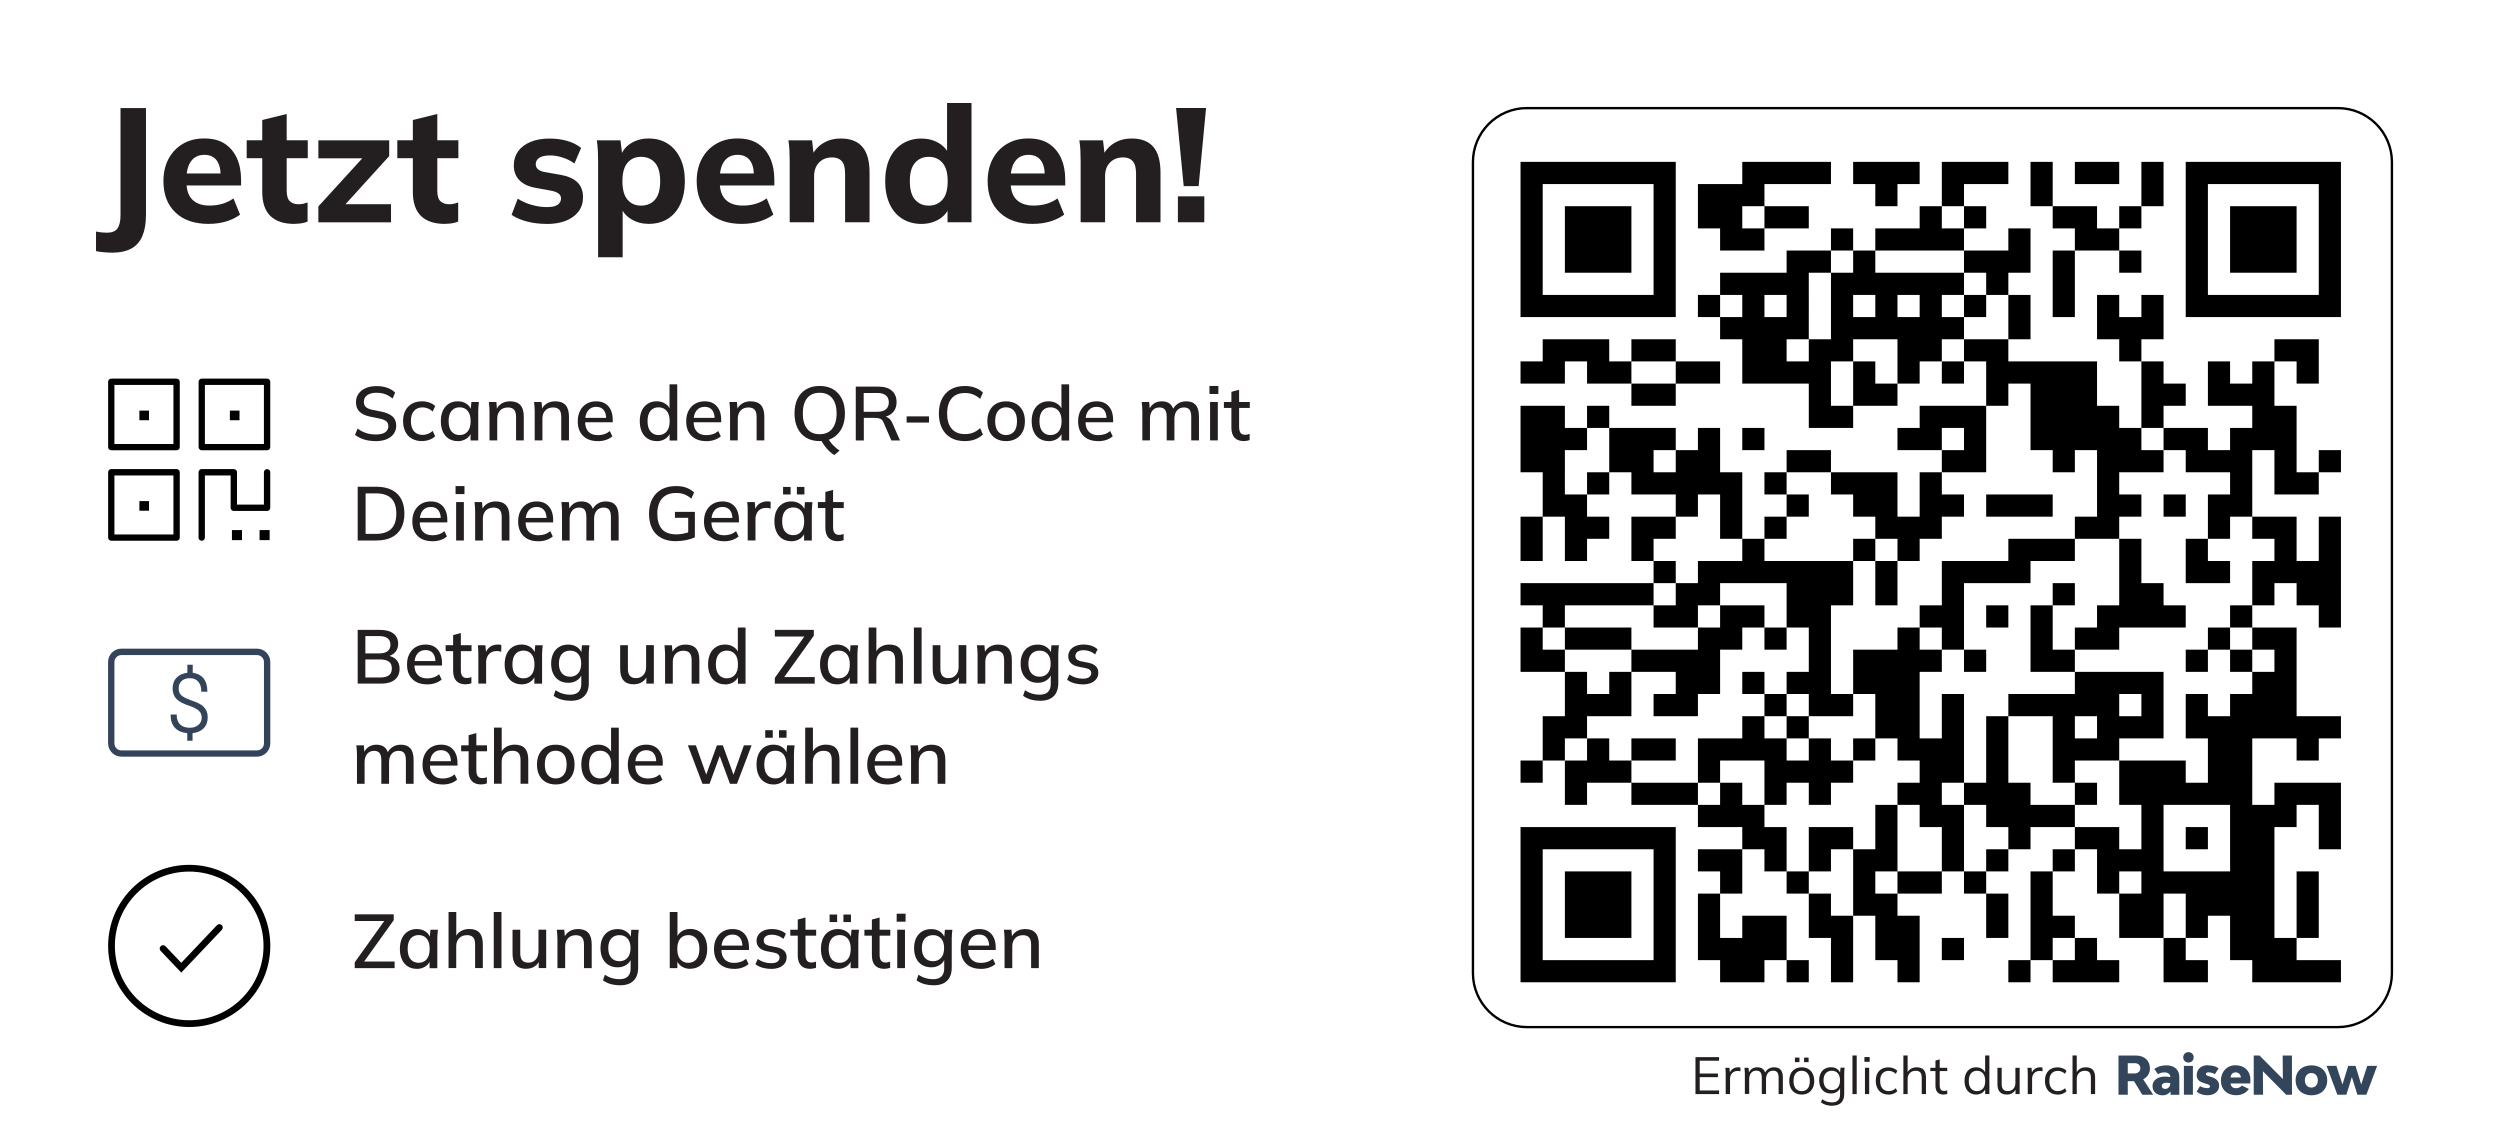 <svg xmlns="http://www.w3.org/2000/svg" xmlns:xlink="http://www.w3.org/1999/xlink" viewBox="0 0 524.41 238.11"><rect x="0" y="0" width="524.41" height="238.11" fill="#808080" stroke="none"/><defs><style>      .cls-1, .cls-2 {        fill: none;      }      .cls-3 {        fill: #33435a;      }      .cls-4, .cls-5 {        fill: #010101;      }      .cls-2 {        stroke: #f1f2f2;      }      .cls-2, .cls-6 {        stroke-miterlimit: 10;      }      .cls-7 {        fill: #231f20;      }      .cls-6 {        stroke: #010101;        stroke-width: .5px;      }      .cls-6, .cls-8 {        fill: #fff;      }      .cls-5 {        fill-rule: evenodd;      }      .cls-9 {        fill: #33455b;      }      .cls-10 {        clip-path: url(#clippath);      }    </style><clipPath id="clippath"><rect class="cls-1" x="444.38" y="217.51" width="54.36" height="12.25"></rect></clipPath></defs><g id="Guides"><rect class="cls-2" x="-986.47" y="-262.17" width="3527.77" height="1868.07"></rect></g><g id="BG"><rect class="cls-8" width="524.41" height="238.11"></rect></g><g id="Icons"><g><path class="cls-4" d="M29.24,105.11h2.02v2.02h-2.02v-2.02Z"></path><path class="cls-5" d="M42.32,79.42h13.71c.37,0,.66.3.66.66v13.71c0,.37-.3.66-.66.66h-13.71c-.37,0-.66-.3-.66-.66v-13.71c0-.37.3-.66.66-.66ZM55.36,93.13v-12.38h-12.38v12.38h12.38Z"></path><path class="cls-4" d="M48.22,86.13h2.02v2.02h-2.02v-2.02Z"></path><path class="cls-5" d="M23.34,79.42h13.71c.37,0,.66.3.66.66v13.71c0,.37-.3.66-.66.66h-13.71c-.37,0-.66-.3-.66-.66v-13.71c0-.37.3-.66.66-.66ZM36.38,93.13v-12.38h-12.38v12.38h12.38Z"></path><path class="cls-4" d="M29.24,86.13h2.02v2.02h-2.02v-2.02Z"></path><path class="cls-5" d="M23.34,98.4h13.71c.37,0,.66.3.66.66v13.71c0,.37-.3.66-.66.66h-13.71c-.37,0-.66-.3-.66-.66v-13.71c0-.37.3-.66.66-.66ZM36.38,112.11v-12.38h-12.38v12.38h12.38Z"></path><path class="cls-4" d="M48.65,111.19h2.11v2.11h-2.11v-2.11Z"></path><path class="cls-4" d="M54.45,111.19h2.11v2.11h-2.11v-2.11Z"></path><path class="cls-4" d="M49.05,98.4c.33,0,.6.24.66.56v.11s0,6.78,0,6.78h5.65v-6.78c0-.33.24-.6.56-.66h.11c.33,0,.6.23.66.55v.11s0,7.45,0,7.45c0,.33-.24.6-.56.66h-.11s-6.98,0-6.98,0c-.33,0-.6-.24-.66-.56v-.11s0-6.78,0-6.78h-5.4v13.04c0,.33-.24.6-.56.66h-.11c-.33,0-.6-.23-.66-.55v-.11s0-13.71,0-13.71c0-.33.24-.6.56-.66h.11s6.73,0,6.73,0Z"></path></g><g><path class="cls-5" d="M39.69,182.83c-8.61,0-15.59,6.98-15.59,15.59s6.98,15.59,15.59,15.59,15.59-6.98,15.59-15.59-6.98-15.59-15.59-15.59ZM22.68,198.42c0-9.39,7.61-17.01,17.01-17.01s17.01,7.61,17.01,17.01-7.61,17.01-17.01,17.01-17.01-7.61-17.01-17.01Z"></path><path class="cls-5" d="M46.51,194.04c.28.27.3.72.03,1l-8.52,8.98-4.33-4.56c-.27-.28-.26-.73.03-1,.28-.27.73-.26,1,.03l3.3,3.48,7.49-7.9c.27-.28.72-.3,1-.03Z"></path></g><g><path class="cls-3" d="M53.9,158.72h-28.43c-1.54,0-2.8-1.25-2.8-2.8v-17.06c0-1.54,1.25-2.8,2.8-2.8h28.43c1.54,0,2.8,1.25,2.8,2.8v17.06c0,1.54-1.25,2.8-2.8,2.8ZM25.47,137.41c-.81,0-1.47.66-1.47,1.47v17.06c0,.81.66,1.47,1.47,1.47h28.43c.81,0,1.47-.66,1.47-1.47v-17.06c0-.81-.66-1.47-1.47-1.47h-28.43Z"></path><path class="cls-3" d="M39.28,155.37v-1.58c-1.08-.09-1.93-.46-2.54-1.08-.63-.65-.95-1.55-.95-2.68v-.14h1.28v.14c0,.82.24,1.47.71,1.93.47.46,1.15.7,2.01.7.75,0,1.36-.2,1.83-.6.47-.4.69-.9.69-1.54,0-.57-.19-1.04-.56-1.4-.38-.37-1.07-.74-2.06-1.08-1.26-.4-2.17-.88-2.69-1.44-.53-.56-.79-1.3-.79-2.19,0-.94.29-1.71.87-2.29.55-.56,1.29-.89,2.22-.99v-1.69h1.13v1.69c.95.11,1.7.49,2.23,1.13.55.66.83,1.57.83,2.7v.14h-1.27v-.14c0-.83-.22-1.5-.64-1.98-.42-.48-1.01-.72-1.74-.72s-1.33.2-1.74.58c-.41.39-.62.89-.62,1.55s.18,1.11.56,1.46c.39.36,1.06.7,2.01,1.03.99.34,1.7.65,2.15.96.46.31.8.69,1.03,1.12.23.43.34.95.34,1.55,0,.94-.3,1.71-.89,2.3-.56.55-1.33.88-2.29.98v1.59h-1.12Z"></path></g></g><g id="QR_Border" data-name="QR Border"><path class="cls-6" d="M320.3,22.68h170.11c6.25,0,11.33,5.07,11.33,11.33v170.11c0,6.25-5.07,11.33-11.33,11.33h-170.11c-6.25,0-11.33-5.07-11.33-11.33V34c0-6.25,5.07-11.33,11.33-11.33Z"></path><svg height="200" width="200" viewBox="0 0 43 43" x="305" y="20"><path fill="#000000" d="M3 3h7v1H3zM13 3h4v1H13zM18 3h3v1H18zM22 3h3v1H22zM26 3h1v1H26zM28 3h2v1H28zM31 3h1v1H31zM33,3 h7v1H33zM3 4h1v1H3zM9 4h1v1H9zM11 4h3v1H11zM19 4h1v1H19zM22 4h1v1H22zM26 4h1v1H26zM31 4h1v1H31zM33 4h1v1H33zM39,4 h1v1H39zM3 5h1v1H3zM5 5h3v1H5zM9 5h1v1H9zM11 5h2v1H11zM14 5h2v1H14zM21 5h1v1H21zM23 5h1v1H23zM27 5h2v1H27zM30 5h1v1H30zM33 5h1v1H33zM35 5h3v1H35zM39,5 h1v1H39zM3 6h1v1H3zM5 6h3v1H5zM9 6h1v1H9zM12 6h2v1H12zM17 6h1v1H17zM19 6h4v1H19zM25 6h1v1H25zM28 6h2v1H28zM33 6h1v1H33zM35 6h3v1H35zM39,6 h1v1H39zM3 7h1v1H3zM5 7h3v1H5zM9 7h1v1H9zM15 7h2v1H15zM18 7h1v1H18zM23 7h3v1H23zM27 7h1v1H27zM30 7h1v1H30zM33 7h1v1H33zM35 7h3v1H35zM39,7 h1v1H39zM3 8h1v1H3zM9 8h1v1H9zM12 8h4v1H12zM17 8h6v1H17zM24 8h1v1H24zM27 8h1v1H27zM33 8h1v1H33zM39,8 h1v1H39zM3 9h7v1H3zM11 9h1v1H11zM13 9h1v1H13zM15 9h1v1H15zM17 9h1v1H17zM19 9h1v1H19zM21 9h1v1H21zM23 9h1v1H23zM25 9h1v1H25zM27 9h1v1H27zM29 9h1v1H29zM31 9h1v1H31zM33,9 h7v1H33zM12 10h4v1H12zM17 10h6v1H17zM25 10h1v1H25zM29 10h3v1H29zM4 11h3v1H4zM8 11h2v1H8zM13 11h2v1H13zM16 11h2v1H16zM20 11h2v1H20zM23 11h2v1H23zM30 11h1v1H30zM37 11h2v1H37zM3 12h2v1H3zM6 12h2v1H6zM10 12h2v1H10zM13 12h4v1H13zM18 12h1v1H18zM20 12h1v1H20zM22 12h1v1H22zM24 12h5v1H24zM31 12h1v1H31zM34 12h1v1H34zM36 12h1v1H36zM38 12h1v1H38zM8 13h2v1H8zM16 13h1v1H16zM18 13h2v1H18zM24 13h1v1H24zM26 13h3v1H26zM31 13h2v1H31zM34 13h3v1H34zM3 14h2v1H3zM6 14h1v1H6zM16 14h2v1H16zM21 14h3v1H21zM26 14h4v1H26zM31 14h1v1H31zM36 14h2v1H36zM3 15h3v1H3zM7 15h3v1H7zM11 15h1v1H11zM13 15h1v1H13zM20 15h2v1H20zM23 15h1v1H23zM26 15h5v1H26zM32 15h2v1H32zM35 15h3v1H35zM3 16h2v1H3zM7 16h2v1H7zM10 16h2v1H10zM15 16h2v1H15zM22 16h2v1H22zM27 16h1v1H27zM29 16h3v1H29zM33 16h3v1H33zM37 16h1v1H37zM39,16 h1v1H39zM4 17h1v1H4zM6 17h1v1H6zM8 17h5v1H8zM14 17h1v1H14zM17 17h3v1H17zM21 17h1v1H21zM29 17h1v1H29zM35 17h1v1H35zM37 17h2v1H37zM4 18h2v1H4zM10 18h1v1H10zM12 18h1v1H12zM15 18h1v1H15zM18 18h2v1H18zM21 18h2v1H21zM24 18h3v1H24zM29 18h2v1H29zM32 18h1v1H32zM34 18h2v1H34zM3 19h1v1H3zM5 19h2v1H5zM8 19h2v1H8zM12 19h1v1H12zM14 19h1v1H14zM19 19h3v1H19zM28 19h2v1H28zM34 19h1v1H34zM36 19h2v1H36zM39,19 h1v1H39zM3 20h1v1H3zM5 20h1v1H5zM8 20h1v1H8zM13 20h1v1H13zM18 20h1v1H18zM20 20h1v1H20zM25 20h3v1H25zM30 20h1v1H30zM33 20h1v1H33zM37 20h1v1H37zM39,20 h1v1H39zM9 21h1v1H9zM11 21h7v1H11zM19 21h1v1H19zM22 21h4v1H22zM30 21h1v1H30zM33 21h2v1H33zM36,21 h4v1H36zM3 22h6v1H3zM10 22h2v1H10zM15 22h3v1H15zM19 22h1v1H19zM22 22h1v1H22zM27 22h1v1H27zM30 22h2v1H30zM36 22h1v1H36zM38,22 h2v1H38zM4 23h1v1H4zM9 23h2v1H9zM12 23h2v1H12zM15 23h2v1H15zM21 23h2v1H21zM24 23h1v1H24zM26 23h1v1H26zM29 23h4v1H29zM35 23h1v1H35zM39,23 h1v1H39zM3 24h1v1H3zM5 24h3v1H5zM11 24h2v1H11zM14 24h1v1H14zM16 24h1v1H16zM20 24h1v1H20zM22 24h1v1H22zM26 24h1v1H26zM28 24h2v1H28zM34 24h1v1H34zM36 24h2v1H36zM3 25h2v1H3zM8 25h4v1H8zM16 25h1v1H16zM18 25h4v1H18zM23 25h1v1H23zM26 25h2v1H26zM33 25h1v1H33zM35 25h1v1H35zM37 25h1v1H37zM5 26h1v1H5zM7 26h1v1H7zM10 26h2v1H10zM13 26h1v1H13zM15 26h2v1H15zM18 26h3v1H18zM28 26h4v1H28zM36 26h2v1H36zM5 27h3v1H5zM9 27h2v1H9zM14 27h1v1H14zM16 27h2v1H16zM19 27h2v1H19zM22 27h1v1H22zM25 27h5v1H25zM31 27h1v1H31zM33 27h1v1H33zM35 27h3v1H35zM4 28h2v1H4zM13 28h1v1H13zM15 28h1v1H15zM19 28h2v1H19zM22 28h1v1H22zM24 28h1v1H24zM27 28h1v1H27zM29 28h3v1H29zM33,28 h7v1H33zM4 29h1v1H4zM6 29h1v1H6zM8 29h2v1H8zM11 29h4v1H11zM16 29h1v1H16zM18 29h1v1H18zM20 29h3v1H20zM24 29h1v1H24zM27 29h3v1H27zM34 29h2v1H34zM38 29h1v1H38zM3 30h1v1H3zM5 30h3v1H5zM11 30h1v1H11zM14 30h4v1H14zM21 30h2v1H21zM24 30h1v1H24zM27 30h1v1H27zM30 30h3v1H30zM34 30h2v1H34zM5 31h1v1H5zM8 31h3v1H8zM12 31h1v1H12zM14 31h1v1H14zM16 31h1v1H16zM20 31h2v1H20zM23 31h3v1H23zM28 31h1v1H28zM30 31h6v1H30zM37,31 h3v1H37zM11 32h3v1H11zM19 32h1v1H19zM21 32h2v1H21zM24 32h4v1H24zM31 32h1v1H31zM35 32h3v1H35zM39,32 h1v1H39zM3 33h7v1H3zM13 33h2v1H13zM16 33h2v1H16zM19 33h1v1H19zM22 33h1v1H22zM25 33h1v1H25zM28 33h2v1H28zM31 33h1v1H31zM33 33h1v1H33zM35 33h2v1H35zM39,33 h1v1H39zM3 34h1v1H3zM9 34h1v1H9zM11 34h2v1H11zM14 34h1v1H14zM16 34h1v1H16zM18 34h2v1H18zM22 34h1v1H22zM24 34h1v1H24zM27 34h1v1H27zM29 34h3v1H29zM35 34h2v1H35zM3 35h1v1H3zM5 35h3v1H5zM9 35h1v1H9zM12 35h1v1H12zM15 35h1v1H15zM18 35h1v1H18zM20 35h2v1H20zM23 35h1v1H23zM26 35h1v1H26zM29 35h1v1H29zM31 35h6v1H31zM38 35h1v1H38zM3 36h1v1H3zM5 36h3v1H5zM9 36h1v1H9zM11 36h1v1H11zM16 36h1v1H16zM18 36h2v1H18zM24 36h1v1H24zM26 36h1v1H26zM30 36h2v1H30zM33 36h4v1H33zM38 36h1v1H38zM3 37h1v1H3zM5 37h3v1H5zM9 37h1v1H9zM11 37h1v1H11zM13 37h2v1H13zM16 37h2v1H16zM19 37h2v1H19zM24 37h1v1H24zM26 37h2v1H26zM30 37h2v1H30zM33 37h1v1H33zM35 37h2v1H35zM38 37h1v1H38zM3 38h1v1H3zM9 38h1v1H9zM11 38h4v1H11zM17 38h1v1H17zM19 38h2v1H19zM22 38h1v1H22zM26 38h1v1H26zM28 38h1v1H28zM32 38h1v1H32zM35 38h3v1H35zM3 39h7v1H3zM12 39h2v1H12zM15 39h1v1H15zM17 39h1v1H17zM20 39h1v1H20zM25 39h1v1H25zM27 39h3v1H27zM32 39h2v1H32zM36,39 h4v1H36z"></path></svg></g><g id="DE"><g id="DONATE_Text" data-name="DONATE Text"><g id="Body_Text_DE" data-name="Body Text DE"><g><path class="cls-7" d="M78.84,92.53c-.91,0-1.73-.11-2.46-.34-.74-.23-1.38-.56-1.92-.98l.56-1.31c.36.28.74.51,1.13.69.39.18.81.32,1.25.41s.93.14,1.45.14c.9,0,1.55-.16,1.98-.48.42-.32.63-.74.63-1.26,0-.45-.15-.79-.44-1.04-.29-.25-.81-.44-1.54-.59l-1.74-.35c-1.03-.21-1.81-.56-2.31-1.05-.51-.49-.76-1.15-.76-1.99,0-.68.18-1.28.54-1.79.36-.51.87-.91,1.51-1.18.64-.28,1.4-.42,2.26-.42.8,0,1.54.11,2.21.34.67.23,1.24.57,1.7,1.02l-.54,1.26c-.48-.42-.99-.72-1.54-.92-.54-.2-1.16-.3-1.86-.3-.82,0-1.46.17-1.93.51s-.7.81-.7,1.39c0,.47.15.84.44,1.1.29.27.78.47,1.46.61l1.74.34c1.08.22,1.87.57,2.38,1.03.51.46.77,1.1.77,1.91,0,.65-.17,1.22-.52,1.71-.35.49-.84.87-1.48,1.14-.64.27-1.4.41-2.27.41Z"></path><path class="cls-7" d="M88.55,92.53c-.81,0-1.52-.17-2.12-.5s-1.07-.82-1.39-1.46c-.33-.63-.49-1.39-.49-2.26s.17-1.6.5-2.22c.33-.62.79-1.09,1.39-1.42.6-.33,1.3-.49,2.11-.49.52,0,1.03.09,1.52.26.49.18.9.42,1.22.74l-.53,1.14c-.3-.29-.63-.5-1.01-.65-.37-.14-.74-.22-1.09-.22-.77,0-1.37.25-1.81.74s-.66,1.2-.66,2.13.22,1.66.66,2.16,1.04.75,1.81.75c.34,0,.7-.07,1.07-.2.37-.13.71-.35,1.02-.65l.53,1.14c-.33.32-.74.57-1.24.74-.5.18-1,.26-1.5.26Z"></path><path class="cls-7" d="M96.02,92.53c-.71,0-1.34-.17-1.87-.5s-.95-.81-1.24-1.44c-.29-.63-.44-1.38-.44-2.24s.15-1.62.44-2.24c.29-.62.71-1.1,1.24-1.43s1.16-.5,1.87-.5,1.32.18,1.84.53.87.83,1.04,1.44h-.18l.16-1.82h1.57c-.03.33-.06.66-.09.98-.03.33-.04.64-.04.95v6.13h-1.62v-1.79h.18c-.17.6-.52,1.07-1.05,1.42s-1.13.52-1.82.52ZM96.42,91.26c.69,0,1.25-.25,1.67-.74.42-.49.63-1.22.63-2.18s-.21-1.68-.63-2.17c-.42-.48-.98-.73-1.67-.73s-1.27.24-1.69.73c-.42.49-.63,1.21-.63,2.17s.21,1.69.62,2.18.98.74,1.7.74Z"></path><path class="cls-7" d="M102.68,92.38v-6.13c0-.31-.01-.63-.04-.95-.03-.33-.06-.65-.09-.98h1.57l.14,1.7h-.19c.25-.6.62-1.05,1.14-1.37.51-.31,1.1-.47,1.78-.47.95,0,1.67.26,2.15.78.49.52.73,1.33.73,2.43v4.99h-1.62v-4.9c0-.71-.14-1.23-.42-1.54s-.71-.47-1.29-.47c-.68,0-1.23.21-1.63.63s-.61.99-.61,1.7v4.58h-1.62Z"></path><path class="cls-7" d="M112.16,92.38v-6.13c0-.31-.01-.63-.04-.95-.03-.33-.06-.65-.09-.98h1.57l.14,1.7h-.19c.25-.6.62-1.05,1.14-1.37s1.1-.47,1.78-.47c.95,0,1.67.26,2.15.78s.73,1.33.73,2.43v4.99h-1.62v-4.9c0-.71-.14-1.23-.42-1.54-.28-.31-.71-.47-1.29-.47-.68,0-1.23.21-1.63.63-.41.42-.61.99-.61,1.7v4.58h-1.62Z"></path><path class="cls-7" d="M125.38,92.53c-1.3,0-2.33-.37-3.07-1.1-.75-.74-1.12-1.75-1.12-3.06,0-.84.16-1.58.49-2.21.33-.63.78-1.12,1.36-1.46.58-.35,1.26-.52,2.02-.52s1.39.16,1.9.48.9.77,1.17,1.35c.27.58.4,1.27.4,2.06v.51h-6.08v-.93h4.98l-.27.21c0-.8-.18-1.42-.54-1.86-.36-.44-.87-.66-1.54-.66-.75,0-1.32.26-1.73.78-.41.52-.61,1.23-.61,2.14v.16c0,.95.23,1.66.7,2.14.46.48,1.12.72,1.98.72.47,0,.91-.07,1.32-.2.41-.13.8-.35,1.18-.66l.53,1.1c-.37.33-.83.58-1.36.76-.53.18-1.1.26-1.7.26Z"></path><path class="cls-7" d="M137.75,92.53c-.7,0-1.33-.17-1.86-.5-.54-.33-.96-.81-1.25-1.44s-.44-1.38-.44-2.24.15-1.62.44-2.24.71-1.1,1.25-1.43c.54-.34,1.16-.5,1.86-.5s1.3.17,1.83.52c.53.35.88.82,1.05,1.42h-.19v-5.5h1.62v11.78h-1.6v-1.82h.19c-.18.61-.53,1.09-1.06,1.44-.52.35-1.14.53-1.84.53ZM138.15,91.26c.69,0,1.25-.25,1.68-.74.43-.49.64-1.22.64-2.18s-.21-1.68-.64-2.17c-.43-.48-.99-.73-1.68-.73s-1.27.24-1.69.73c-.42.49-.63,1.21-.63,2.17s.21,1.69.63,2.18c.42.49.98.74,1.69.74Z"></path><path class="cls-7" d="M148.13,92.53c-1.3,0-2.33-.37-3.07-1.1-.75-.74-1.12-1.75-1.12-3.06,0-.84.16-1.58.49-2.21.33-.63.78-1.12,1.36-1.46.58-.35,1.26-.52,2.02-.52s1.39.16,1.9.48.9.77,1.17,1.35c.27.58.4,1.27.4,2.06v.51h-6.08v-.93h4.98l-.27.21c0-.8-.18-1.42-.54-1.86-.36-.44-.87-.66-1.54-.66-.75,0-1.32.26-1.73.78-.41.52-.61,1.23-.61,2.14v.16c0,.95.23,1.66.7,2.14.46.48,1.12.72,1.98.72.47,0,.91-.07,1.32-.2.41-.13.8-.35,1.18-.66l.53,1.1c-.37.33-.83.58-1.36.76-.53.18-1.1.26-1.7.26Z"></path><path class="cls-7" d="M153.14,92.38v-6.13c0-.31-.01-.63-.04-.95-.03-.33-.06-.65-.09-.98h1.57l.14,1.7h-.19c.25-.6.62-1.05,1.14-1.37s1.1-.47,1.78-.47c.95,0,1.67.26,2.15.78s.73,1.33.73,2.43v4.99h-1.62v-4.9c0-.71-.14-1.23-.42-1.54-.28-.31-.71-.47-1.29-.47-.68,0-1.23.21-1.63.63-.41.42-.61.99-.61,1.7v4.58h-1.62Z"></path><path class="cls-7" d="M166.66,86.73c0-1.18.21-2.21.62-3.07.42-.86,1.02-1.53,1.82-2,.79-.47,1.74-.7,2.84-.7s2.03.23,2.82.7c.79.47,1.4,1.14,1.83,2,.43.86.65,1.88.65,3.06s-.22,2.21-.65,3.08c-.43.87-1.05,1.54-1.84,2.02-.79.47-1.73.71-2.81.71s-2.04-.24-2.83-.71-1.39-1.15-1.82-2.02c-.42-.87-.63-1.89-.63-3.06ZM168.4,86.73c0,1.37.3,2.43.9,3.2.6.77,1.48,1.15,2.64,1.15s2.01-.38,2.62-1.14.93-1.83.93-3.21-.31-2.44-.92-3.2c-.61-.76-1.49-1.14-2.63-1.14s-2.04.38-2.64,1.14c-.6.76-.9,1.82-.9,3.2ZM174.98,95.45c-.33-.2-.66-.46-1-.78-.34-.32-.65-.67-.94-1.06-.29-.39-.55-.79-.76-1.19l1.38-.56c.28.55.64,1.06,1.08,1.51.44.45.9.84,1.37,1.16l-1.12.93Z"></path><path class="cls-7" d="M179.51,92.38v-11.28h4.77c1.21,0,2.14.29,2.8.86s.99,1.37.99,2.39c0,.67-.15,1.25-.45,1.73s-.72.85-1.26,1.1c-.54.25-1.18.38-1.92.38l.26-.26h.43c.44,0,.83.11,1.18.34.35.22.63.58.86,1.07l1.62,3.68h-1.82l-1.6-3.7c-.16-.44-.41-.72-.74-.85s-.75-.19-1.24-.19h-2.19v4.74h-1.66ZM181.17,86.38h2.83c.8,0,1.41-.17,1.82-.51.41-.34.62-.83.62-1.47s-.21-1.14-.62-1.47-1.02-.5-1.82-.5h-2.83v3.95Z"></path><path class="cls-7" d="M190.18,88.64v-1.3h4.69v1.3h-4.69Z"></path><path class="cls-7" d="M202.39,92.53c-1.15,0-2.13-.23-2.94-.7-.81-.47-1.43-1.14-1.86-2.01s-.65-1.9-.65-3.08.22-2.21.65-3.07c.43-.86,1.05-1.53,1.86-2,.81-.47,1.79-.7,2.94-.7.8,0,1.51.12,2.14.35.63.23,1.18.58,1.65,1.02l-.58,1.33c-.51-.44-1.01-.75-1.5-.94-.49-.19-1.05-.29-1.69-.29-1.22,0-2.14.37-2.78,1.12-.64.75-.96,1.81-.96,3.18s.32,2.44.96,3.19c.64.75,1.57,1.13,2.78,1.13.64,0,1.2-.1,1.69-.29.49-.19.98-.51,1.5-.96l.58,1.33c-.47.45-1.02.79-1.65,1.03-.63.24-1.34.36-2.14.36Z"></path><path class="cls-7" d="M211.03,92.53c-.8,0-1.49-.17-2.08-.5s-1.04-.82-1.36-1.44c-.32-.62-.48-1.37-.48-2.23s.16-1.61.48-2.23c.32-.62.77-1.1,1.36-1.44s1.28-.5,2.08-.5,1.5.17,2.09.5,1.05.82,1.38,1.44.49,1.37.49,2.23-.16,1.61-.49,2.23-.78,1.1-1.38,1.44-1.29.5-2.09.5ZM211.03,91.26c.7,0,1.26-.25,1.68-.74s.62-1.22.62-2.18-.21-1.68-.62-2.17c-.42-.48-.98-.73-1.68-.73s-1.25.24-1.66.73c-.42.49-.62,1.21-.62,2.17s.21,1.69.62,2.18.97.74,1.66.74Z"></path><path class="cls-7" d="M219.96,92.53c-.7,0-1.33-.17-1.86-.5-.54-.33-.96-.81-1.25-1.44-.29-.63-.44-1.38-.44-2.24s.15-1.62.44-2.24c.29-.62.71-1.1,1.25-1.43.54-.34,1.16-.5,1.86-.5s1.3.17,1.83.52c.53.35.88.82,1.05,1.42h-.19v-5.5h1.62v11.78h-1.6v-1.82h.19c-.18.61-.53,1.09-1.06,1.44-.52.35-1.14.53-1.84.53ZM220.36,91.26c.69,0,1.25-.25,1.68-.74s.64-1.22.64-2.18-.21-1.68-.64-2.17c-.43-.48-.99-.73-1.68-.73s-1.27.24-1.69.73c-.42.49-.63,1.21-.63,2.17s.21,1.69.63,2.18c.42.49.98.74,1.69.74Z"></path><path class="cls-7" d="M230.34,92.53c-1.3,0-2.33-.37-3.07-1.1-.75-.74-1.12-1.75-1.12-3.06,0-.84.16-1.58.49-2.21.33-.63.78-1.12,1.36-1.46.58-.35,1.26-.52,2.02-.52s1.39.16,1.9.48c.51.32.9.77,1.17,1.35.27.58.4,1.27.4,2.06v.51h-6.08v-.93h4.98l-.27.21c0-.8-.18-1.42-.54-1.86-.36-.44-.87-.66-1.54-.66-.75,0-1.32.26-1.73.78-.41.52-.61,1.23-.61,2.14v.16c0,.95.23,1.66.7,2.14s1.12.72,1.98.72c.47,0,.91-.07,1.32-.2.41-.13.8-.35,1.18-.66l.53,1.1c-.37.33-.83.58-1.36.76-.53.18-1.1.26-1.7.26Z"></path><path class="cls-7" d="M239.62,92.38v-6.13c0-.31-.01-.63-.04-.95-.03-.33-.06-.65-.09-.98h1.57l.14,1.7h-.19c.22-.59.57-1.04,1.03-1.36s1.02-.48,1.67-.48,1.2.16,1.62.47c.42.31.71.8.87,1.45h-.26c.21-.59.58-1.05,1.09-1.4.51-.35,1.1-.52,1.78-.52.9,0,1.57.26,2.02.78.45.52.67,1.33.67,2.43v4.99h-1.62v-4.91c0-.7-.12-1.21-.36-1.53s-.63-.47-1.16-.47c-.62,0-1.11.21-1.47.64-.36.43-.54,1-.54,1.73v4.54h-1.62v-4.91c0-.7-.12-1.21-.36-1.53-.24-.31-.63-.47-1.16-.47-.62,0-1.1.21-1.46.64-.35.43-.53,1-.53,1.73v4.54h-1.62Z"></path><path class="cls-7" d="M253.7,82.64v-1.68h1.87v1.68h-1.87ZM253.83,92.38v-8.06h1.62v8.06h-1.62Z"></path><path class="cls-7" d="M260.95,92.53c-.88,0-1.54-.24-1.98-.71s-.67-1.19-.67-2.14v-4.11h-1.57v-1.25h1.57v-2.13l1.62-.43v2.56h2.24v1.25h-2.24v3.97c0,.6.11,1.02.32,1.28.21.26.52.38.93.38.2,0,.38-.02.54-.06.15-.04.3-.08.42-.14v1.31c-.16.06-.35.11-.56.15-.21.04-.42.06-.61.06Z"></path><path class="cls-7" d="M75.03,113.38v-11.28h3.9c1.27,0,2.34.22,3.22.66.88.44,1.55,1.07,2,1.91.45.84.68,1.86.68,3.06s-.23,2.21-.68,3.06c-.45.84-1.12,1.49-2,1.93-.88.44-1.96.66-3.22.66h-3.9ZM76.69,111.99h2.14c1.45,0,2.53-.35,3.24-1.06.71-.7,1.06-1.77,1.06-3.2s-.35-2.49-1.06-3.19c-.71-.7-1.79-1.05-3.24-1.05h-2.14v8.5Z"></path><path class="cls-7" d="M90.68,113.53c-1.3,0-2.33-.37-3.07-1.1-.75-.74-1.12-1.75-1.12-3.06,0-.84.16-1.58.49-2.21.33-.63.78-1.12,1.36-1.46.58-.35,1.26-.52,2.02-.52s1.39.16,1.9.48.9.77,1.17,1.35c.27.58.4,1.27.4,2.06v.51h-6.08v-.93h4.98l-.27.21c0-.8-.18-1.42-.54-1.86-.36-.44-.87-.66-1.54-.66-.75,0-1.32.26-1.73.78-.41.52-.61,1.23-.61,2.14v.16c0,.95.23,1.66.7,2.14.46.48,1.12.72,1.98.72.47,0,.91-.07,1.32-.2.41-.13.8-.35,1.18-.66l.53,1.1c-.37.33-.83.58-1.36.76-.53.18-1.1.26-1.7.26Z"></path><path class="cls-7" d="M95.56,103.64v-1.68h1.87v1.68h-1.87ZM95.68,113.38v-8.06h1.62v8.06h-1.62Z"></path><path class="cls-7" d="M99.67,113.38v-6.13c0-.31-.01-.63-.04-.95-.03-.33-.06-.65-.09-.98h1.57l.14,1.7h-.19c.25-.6.62-1.05,1.14-1.37.51-.31,1.1-.47,1.78-.47.95,0,1.67.26,2.15.78.49.52.73,1.33.73,2.43v4.99h-1.62v-4.9c0-.71-.14-1.23-.42-1.54s-.71-.47-1.29-.47c-.68,0-1.23.21-1.63.63s-.61.99-.61,1.7v4.58h-1.62Z"></path><path class="cls-7" d="M112.88,113.53c-1.3,0-2.33-.37-3.07-1.1-.75-.74-1.12-1.75-1.12-3.06,0-.84.16-1.58.49-2.21.33-.63.78-1.12,1.36-1.46.58-.35,1.26-.52,2.02-.52s1.39.16,1.9.48c.51.32.9.77,1.17,1.35.27.58.4,1.27.4,2.06v.51h-6.08v-.93h4.98l-.27.21c0-.8-.18-1.42-.54-1.86-.36-.44-.87-.66-1.54-.66-.75,0-1.32.26-1.73.78-.41.52-.61,1.23-.61,2.14v.16c0,.95.23,1.66.7,2.14s1.12.72,1.98.72c.47,0,.91-.07,1.32-.2.41-.13.8-.35,1.18-.66l.53,1.1c-.37.33-.83.58-1.36.76-.53.18-1.1.26-1.7.26Z"></path><path class="cls-7" d="M117.89,113.38v-6.13c0-.31-.01-.63-.04-.95-.03-.33-.06-.65-.09-.98h1.57l.14,1.7h-.19c.22-.59.57-1.04,1.03-1.36s1.02-.48,1.67-.48,1.2.16,1.62.47c.42.31.71.8.87,1.45h-.26c.21-.59.58-1.05,1.09-1.4s1.1-.52,1.78-.52c.9,0,1.57.26,2.02.78s.67,1.33.67,2.43v4.99h-1.62v-4.91c0-.7-.12-1.21-.36-1.53-.24-.31-.63-.47-1.16-.47-.62,0-1.11.21-1.47.64-.36.43-.54,1-.54,1.73v4.54h-1.62v-4.91c0-.7-.12-1.21-.36-1.53s-.63-.47-1.16-.47c-.62,0-1.1.21-1.46.64-.35.43-.53,1-.53,1.73v4.54h-1.62Z"></path><path class="cls-7" d="M141.83,113.53c-1.25,0-2.3-.23-3.14-.7-.85-.46-1.49-1.13-1.91-1.99-.43-.86-.64-1.89-.64-3.09s.23-2.22.68-3.09c.45-.86,1.1-1.53,1.95-2,.85-.47,1.87-.7,3.06-.7.82,0,1.54.11,2.14.34.61.23,1.15.56,1.63,1l-.59,1.3c-.34-.29-.67-.52-.99-.69-.32-.17-.65-.3-.99-.38-.34-.08-.74-.12-1.2-.12-1.29,0-2.27.38-2.94,1.14s-1.01,1.83-1.01,3.22.32,2.48.97,3.22c.65.74,1.66,1.1,3.05,1.1.48,0,.96-.05,1.42-.14.47-.09.92-.23,1.36-.41l-.32.78v-3.7h-2.78v-1.25h4.18v5.33c-.49.25-1.09.44-1.8.59-.71.15-1.42.22-2.12.22Z"></path><path class="cls-7" d="M151.86,113.53c-1.3,0-2.33-.37-3.07-1.1-.75-.74-1.12-1.75-1.12-3.06,0-.84.16-1.58.49-2.21.33-.63.78-1.12,1.36-1.46.58-.35,1.26-.52,2.02-.52s1.39.16,1.9.48.9.77,1.17,1.35c.27.58.4,1.27.4,2.06v.51h-6.08v-.93h4.98l-.27.21c0-.8-.18-1.42-.54-1.86-.36-.44-.87-.66-1.54-.66-.75,0-1.32.26-1.73.78-.41.52-.61,1.23-.61,2.14v.16c0,.95.23,1.66.7,2.14.46.48,1.12.72,1.98.72.47,0,.91-.07,1.32-.2.41-.13.8-.35,1.18-.66l.53,1.1c-.37.33-.83.58-1.36.76-.53.18-1.1.26-1.7.26Z"></path><path class="cls-7" d="M156.84,113.38v-6.06c0-.33,0-.66-.02-1-.02-.34-.04-.67-.07-1h1.57l.18,2.08h-.26c.11-.5.29-.92.54-1.25s.57-.58.94-.74c.37-.16.75-.24,1.16-.24.17,0,.31,0,.43.02.12.02.23.04.35.07l-.02,1.44c-.18-.07-.34-.12-.47-.14-.13-.02-.3-.02-.49-.02-.47,0-.87.1-1.2.31-.33.21-.58.49-.75.84-.17.35-.26.73-.26,1.14v4.54h-1.63Z"></path><path class="cls-7" d="M165.99,113.53c-.71,0-1.34-.17-1.87-.5s-.95-.81-1.24-1.44c-.29-.63-.44-1.38-.44-2.24s.15-1.62.44-2.24c.29-.62.71-1.1,1.24-1.43s1.16-.5,1.87-.5,1.32.18,1.84.53.87.83,1.04,1.44h-.18l.16-1.82h1.57c-.03.33-.06.66-.09.98-.03.33-.04.64-.04.95v6.13h-1.62v-1.79h.18c-.17.6-.52,1.07-1.05,1.42s-1.13.52-1.82.52ZM166.39,112.26c.69,0,1.25-.25,1.67-.74.42-.49.63-1.22.63-2.18s-.21-1.68-.63-2.17c-.42-.48-.98-.73-1.67-.73s-1.27.24-1.69.73c-.42.49-.63,1.21-.63,2.17s.21,1.69.62,2.18.98.74,1.7.74ZM164.26,103.72v-1.58h1.58v1.58h-1.58ZM167.16,103.72v-1.58h1.58v1.58h-1.58Z"></path><path class="cls-7" d="M175.78,113.53c-.87,0-1.54-.24-1.98-.71s-.67-1.19-.67-2.14v-4.11h-1.57v-1.25h1.57v-2.13l1.62-.43v2.56h2.24v1.25h-2.24v3.97c0,.6.11,1.02.32,1.28.21.26.52.38.93.38.2,0,.38-.02.54-.06.15-.04.3-.08.42-.14v1.31c-.16.06-.35.11-.56.15-.21.04-.42.06-.61.06Z"></path></g><g><path class="cls-7" d="M75.03,143.41v-11.28h4.7c1.22,0,2.15.26,2.81.77.66.51.98,1.23.98,2.16,0,.69-.21,1.27-.62,1.74s-.99.78-1.71.94v-.24c.83.11,1.48.4,1.94.88.46.48.69,1.11.69,1.9,0,1-.34,1.77-1.02,2.31-.68.54-1.63.81-2.86.81h-4.91ZM76.64,137.06h2.83c.81,0,1.42-.15,1.82-.46s.61-.76.61-1.36-.2-1.05-.61-1.36c-.41-.31-1.01-.46-1.82-.46h-2.83v3.65ZM76.64,142.11h3.12c.76,0,1.35-.14,1.78-.43s.65-.77.65-1.46-.22-1.17-.65-1.46-1.03-.43-1.78-.43h-3.12v3.78Z"></path><path class="cls-7" d="M89.57,143.55c-1.3,0-2.33-.37-3.07-1.1-.75-.74-1.12-1.75-1.12-3.06,0-.84.16-1.58.49-2.21.33-.63.78-1.12,1.36-1.46.58-.35,1.26-.52,2.02-.52s1.39.16,1.9.48c.51.32.9.77,1.17,1.35.27.58.4,1.27.4,2.06v.51h-6.08v-.93h4.98l-.27.21c0-.8-.18-1.42-.54-1.86-.36-.44-.87-.66-1.54-.66-.75,0-1.32.26-1.73.78-.41.52-.61,1.23-.61,2.14v.16c0,.95.23,1.66.7,2.14s1.12.72,1.98.72c.47,0,.91-.07,1.32-.2.41-.13.8-.35,1.18-.66l.53,1.1c-.37.33-.83.58-1.36.76-.53.18-1.1.26-1.7.26Z"></path><path class="cls-7" d="M97.7,143.55c-.87,0-1.54-.24-1.98-.71s-.67-1.19-.67-2.14v-4.11h-1.57v-1.25h1.57v-2.13l1.62-.43v2.56h2.24v1.25h-2.24v3.97c0,.6.11,1.02.32,1.28.21.26.52.38.93.38.2,0,.38-.02.54-.06.15-.04.3-.08.42-.14v1.31c-.16.06-.35.11-.56.15-.21.04-.42.06-.61.06Z"></path><path class="cls-7" d="M100.34,143.41v-6.06c0-.33,0-.66-.02-1-.02-.34-.04-.67-.07-1h1.57l.18,2.08h-.26c.11-.5.29-.92.54-1.25.26-.33.57-.58.94-.74.37-.16.75-.24,1.16-.24.17,0,.31,0,.43.02s.23.04.35.07l-.02,1.44c-.18-.07-.34-.12-.47-.14-.13-.02-.3-.02-.49-.02-.47,0-.87.1-1.2.31-.33.21-.58.49-.75.84s-.26.73-.26,1.14v4.54h-1.63Z"></path><path class="cls-7" d="M109.41,143.55c-.71,0-1.34-.17-1.87-.5s-.95-.81-1.24-1.44-.44-1.38-.44-2.24.15-1.62.44-2.24.71-1.1,1.24-1.43,1.16-.5,1.87-.5,1.32.18,1.84.53.87.83,1.04,1.44h-.18l.16-1.82h1.57c-.03.33-.06.66-.09.98-.03.33-.04.64-.04.95v6.13h-1.62v-1.79h.18c-.17.6-.52,1.07-1.05,1.42-.53.35-1.13.52-1.82.52ZM109.81,142.29c.69,0,1.25-.25,1.67-.74.42-.49.63-1.22.63-2.18s-.21-1.68-.63-2.17c-.42-.48-.98-.73-1.67-.73s-1.27.24-1.69.73c-.42.49-.63,1.21-.63,2.17s.21,1.69.62,2.18.98.74,1.7.74Z"></path><path class="cls-7" d="M119.7,146.99c-.73,0-1.38-.09-1.98-.26-.59-.17-1.12-.43-1.59-.77l.4-1.18c.33.22.66.4.98.54.32.13.66.23,1.01.3.35.06.71.1,1.09.1.77,0,1.35-.19,1.74-.58.39-.39.58-.95.58-1.69v-2.16h.16c-.17.6-.52,1.07-1.05,1.42-.53.35-1.14.52-1.83.52-.74,0-1.37-.16-1.91-.49-.54-.33-.96-.79-1.25-1.39-.29-.6-.44-1.31-.44-2.14s.15-1.53.44-2.13c.29-.6.71-1.06,1.25-1.38.54-.33,1.18-.49,1.91-.49s1.31.17,1.83.52.86.82,1.03,1.42l-.14-.13.14-1.66h1.57c-.04.33-.08.66-.1.98-.02.33-.03.64-.03.95v5.97c0,1.22-.32,2.14-.97,2.78-.64.64-1.59.96-2.84.96ZM119.59,141.95c.7,0,1.27-.24,1.69-.72.42-.48.63-1.16.63-2.03s-.21-1.55-.63-2.02c-.42-.47-.98-.7-1.69-.7s-1.3.23-1.72.7c-.42.47-.63,1.14-.63,2.02s.21,1.55.63,2.03c.42.48,1,.72,1.72.72Z"></path><path class="cls-7" d="M133,143.55c-.97,0-1.7-.26-2.18-.79s-.73-1.34-.73-2.44v-4.98h1.62v4.94c0,.67.14,1.17.42,1.49.28.32.7.48,1.26.48.64,0,1.16-.21,1.55-.64.39-.43.59-.99.59-1.7v-4.58h1.62v8.06h-1.57v-1.73h.21c-.22.6-.58,1.06-1.07,1.38-.49.33-1.06.49-1.71.49Z"></path><path class="cls-7" d="M139.51,143.41v-6.13c0-.31-.01-.63-.04-.95-.03-.33-.06-.65-.09-.98h1.57l.14,1.7h-.19c.25-.6.62-1.05,1.14-1.37s1.1-.47,1.78-.47c.95,0,1.67.26,2.15.78s.73,1.33.73,2.43v4.99h-1.62v-4.9c0-.71-.14-1.23-.42-1.54-.28-.31-.71-.47-1.29-.47-.68,0-1.23.21-1.63.63-.41.42-.61.99-.61,1.7v4.58h-1.62Z"></path><path class="cls-7" d="M152.08,143.55c-.7,0-1.33-.17-1.86-.5-.54-.33-.96-.81-1.25-1.44-.29-.63-.44-1.38-.44-2.24s.15-1.62.44-2.24c.29-.62.71-1.1,1.25-1.43.54-.34,1.16-.5,1.86-.5s1.3.17,1.83.52c.53.35.88.82,1.05,1.42h-.19v-5.5h1.62v11.78h-1.6v-1.82h.19c-.18.61-.53,1.09-1.06,1.44-.52.35-1.14.53-1.84.53ZM152.48,142.29c.69,0,1.25-.25,1.68-.74s.64-1.22.64-2.18-.21-1.68-.64-2.17c-.43-.48-.99-.73-1.68-.73s-1.27.24-1.69.73c-.42.49-.63,1.21-.63,2.17s.21,1.69.63,2.18c.42.49.98.74,1.69.74Z"></path><path class="cls-7" d="M162.53,143.41v-1.22l6.59-9.23v.56h-6.59v-1.39h8.18v1.22l-6.61,9.23v-.56h6.8v1.39h-8.37Z"></path><path class="cls-7" d="M175.56,143.55c-.71,0-1.34-.17-1.87-.5s-.95-.81-1.24-1.44-.44-1.38-.44-2.24.15-1.62.44-2.24.71-1.1,1.24-1.43,1.16-.5,1.87-.5,1.32.18,1.84.53.87.83,1.04,1.44h-.18l.16-1.82h1.57c-.03.33-.06.66-.09.98-.03.33-.04.64-.04.95v6.13h-1.62v-1.79h.18c-.17.6-.52,1.07-1.05,1.42-.53.35-1.13.52-1.82.52ZM175.96,142.29c.69,0,1.25-.25,1.67-.74.42-.49.63-1.22.63-2.18s-.21-1.68-.63-2.17c-.42-.48-.98-.73-1.67-.73s-1.27.24-1.69.73c-.42.49-.63,1.21-.63,2.17s.21,1.69.62,2.18.98.74,1.7.74Z"></path><path class="cls-7" d="M182.21,143.41v-11.78h1.62v5.42h-.22c.23-.61.61-1.07,1.14-1.38s1.12-.47,1.81-.47c.96,0,1.67.26,2.14.79.47.53.7,1.33.7,2.39v5.02h-1.62v-4.93c0-.69-.14-1.2-.41-1.51s-.7-.47-1.29-.47c-.68,0-1.23.21-1.64.63-.41.42-.62.98-.62,1.67v4.61h-1.62Z"></path><path class="cls-7" d="M191.7,143.41v-11.78h1.62v11.78h-1.62Z"></path><path class="cls-7" d="M198.55,143.55c-.97,0-1.7-.26-2.18-.79s-.73-1.34-.73-2.44v-4.98h1.62v4.94c0,.67.14,1.17.42,1.49.28.32.7.48,1.26.48.64,0,1.16-.21,1.55-.64.39-.43.59-.99.59-1.7v-4.58h1.62v8.06h-1.57v-1.73h.21c-.22.6-.58,1.06-1.07,1.38-.49.33-1.06.49-1.71.49Z"></path><path class="cls-7" d="M205.06,143.41v-6.13c0-.31-.01-.63-.04-.95-.03-.33-.06-.65-.09-.98h1.57l.14,1.7h-.19c.25-.6.62-1.05,1.14-1.37s1.1-.47,1.78-.47c.95,0,1.67.26,2.15.78s.73,1.33.73,2.43v4.99h-1.62v-4.9c0-.71-.14-1.23-.42-1.54-.28-.31-.71-.47-1.29-.47-.68,0-1.23.21-1.63.63-.41.42-.61.99-.61,1.7v4.58h-1.62Z"></path><path class="cls-7" d="M218.18,146.99c-.73,0-1.38-.09-1.98-.26-.59-.17-1.12-.43-1.59-.77l.4-1.18c.33.22.66.4.98.54.32.13.66.23,1.01.3.35.06.71.1,1.09.1.77,0,1.35-.19,1.74-.58.39-.39.58-.95.58-1.69v-2.16h.16c-.17.6-.52,1.07-1.05,1.42-.53.35-1.14.52-1.83.52-.74,0-1.37-.16-1.91-.49-.54-.33-.96-.79-1.25-1.39-.29-.6-.44-1.31-.44-2.14s.15-1.53.44-2.13c.29-.6.71-1.06,1.25-1.38.54-.33,1.18-.49,1.91-.49s1.31.17,1.83.52.86.82,1.03,1.42l-.14-.13.14-1.66h1.57c-.04.33-.08.66-.1.98-.02.33-.03.64-.03.95v5.97c0,1.22-.32,2.14-.97,2.78-.64.64-1.59.96-2.84.96ZM218.07,141.95c.7,0,1.27-.24,1.69-.72.42-.48.63-1.16.63-2.03s-.21-1.55-.63-2.02c-.42-.47-.98-.7-1.69-.7s-1.3.23-1.72.7c-.42.47-.63,1.14-.63,2.02s.21,1.55.63,2.03c.42.48,1,.72,1.72.72Z"></path><path class="cls-7" d="M227.11,143.55c-.67,0-1.29-.09-1.86-.26-.57-.17-1.04-.41-1.41-.72l.5-1.1c.39.3.83.52,1.31.67.48.15.97.22,1.47.22.59,0,1.03-.1,1.33-.31s.45-.49.45-.86c0-.28-.09-.5-.28-.67s-.49-.3-.92-.38l-1.54-.3c-.68-.15-1.2-.41-1.55-.77-.35-.36-.53-.83-.53-1.39,0-.48.13-.91.39-1.28.26-.37.63-.67,1.12-.88.49-.21,1.05-.32,1.7-.32.6,0,1.15.09,1.66.26.51.17.94.42,1.28.74l-.51,1.07c-.33-.28-.7-.49-1.12-.65-.42-.15-.84-.23-1.26-.23-.6,0-1.04.11-1.33.34-.29.22-.43.52-.43.88,0,.28.09.5.26.68.18.18.46.31.84.41l1.54.3c.73.15,1.27.39,1.63.74.36.34.54.8.54,1.38,0,.5-.14.94-.42,1.31-.28.37-.66.66-1.15.85s-1.07.29-1.73.29Z"></path><path class="cls-7" d="M74.88,164.41v-6.13c0-.31-.01-.63-.04-.95-.03-.33-.06-.65-.09-.98h1.57l.14,1.7h-.19c.22-.59.57-1.04,1.03-1.36s1.02-.48,1.67-.48,1.2.16,1.62.47c.42.31.71.8.87,1.45h-.26c.21-.59.58-1.05,1.09-1.4.51-.35,1.1-.52,1.78-.52.9,0,1.57.26,2.02.78.45.52.67,1.33.67,2.43v4.99h-1.62v-4.91c0-.7-.12-1.21-.36-1.53s-.63-.47-1.16-.47c-.62,0-1.11.21-1.47.64-.36.43-.54,1-.54,1.73v4.54h-1.62v-4.91c0-.7-.12-1.21-.36-1.53-.24-.31-.63-.47-1.16-.47-.62,0-1.1.21-1.46.64-.35.43-.53,1-.53,1.73v4.54h-1.62Z"></path><path class="cls-7" d="M92.82,164.55c-1.3,0-2.33-.37-3.07-1.1-.75-.74-1.12-1.75-1.12-3.06,0-.84.16-1.58.49-2.21.33-.63.78-1.12,1.36-1.46.58-.35,1.26-.52,2.02-.52s1.39.16,1.9.48c.51.32.9.77,1.17,1.35.27.58.4,1.27.4,2.06v.51h-6.08v-.93h4.98l-.27.21c0-.8-.18-1.42-.54-1.86-.36-.44-.87-.66-1.54-.66-.75,0-1.32.26-1.73.78-.41.52-.61,1.23-.61,2.14v.16c0,.95.23,1.66.7,2.14s1.12.72,1.98.72c.47,0,.91-.07,1.32-.2.41-.13.8-.35,1.18-.66l.53,1.1c-.37.33-.83.58-1.36.76-.53.18-1.1.26-1.7.26Z"></path><path class="cls-7" d="M100.95,164.55c-.87,0-1.54-.24-1.98-.71s-.67-1.19-.67-2.14v-4.11h-1.57v-1.25h1.57v-2.13l1.62-.43v2.56h2.24v1.25h-2.24v3.97c0,.6.11,1.02.32,1.28.21.26.52.38.93.38.2,0,.38-.02.54-.06.15-.04.3-.08.42-.14v1.31c-.16.06-.35.11-.56.15-.21.04-.42.06-.61.06Z"></path><path class="cls-7" d="M103.62,164.41v-11.78h1.62v5.42h-.22c.23-.61.61-1.07,1.14-1.38s1.12-.47,1.81-.47c.96,0,1.67.26,2.14.79.47.53.7,1.33.7,2.39v5.02h-1.62v-4.93c0-.69-.14-1.2-.41-1.51s-.7-.47-1.29-.47c-.68,0-1.23.21-1.64.63-.41.42-.62.98-.62,1.67v4.61h-1.62Z"></path><path class="cls-7" d="M116.56,164.55c-.8,0-1.49-.17-2.08-.5s-1.04-.82-1.36-1.44c-.32-.62-.48-1.37-.48-2.23s.16-1.61.48-2.23c.32-.62.77-1.1,1.36-1.44s1.28-.5,2.08-.5,1.5.17,2.09.5,1.05.82,1.38,1.44.49,1.37.49,2.23-.16,1.61-.49,2.23-.78,1.1-1.38,1.44-1.29.5-2.09.5ZM116.56,163.29c.7,0,1.26-.25,1.68-.74s.62-1.22.62-2.18-.21-1.68-.62-2.17c-.42-.48-.98-.73-1.68-.73s-1.25.24-1.66.73c-.42.49-.62,1.21-.62,2.17s.21,1.69.62,2.18.97.74,1.66.74Z"></path><path class="cls-7" d="M125.49,164.55c-.7,0-1.33-.17-1.86-.5-.54-.33-.96-.81-1.25-1.44-.29-.63-.44-1.38-.44-2.24s.15-1.62.44-2.24c.29-.62.71-1.1,1.25-1.43.54-.34,1.16-.5,1.86-.5s1.3.17,1.83.52c.53.35.88.82,1.05,1.42h-.19v-5.5h1.62v11.78h-1.6v-1.82h.19c-.18.61-.53,1.09-1.06,1.44-.52.35-1.14.53-1.84.53ZM125.89,163.29c.69,0,1.25-.25,1.68-.74s.64-1.22.64-2.18-.21-1.68-.64-2.17c-.43-.48-.99-.73-1.68-.73s-1.27.24-1.69.73c-.42.49-.63,1.21-.63,2.17s.21,1.69.63,2.18c.42.49.98.74,1.69.74Z"></path><path class="cls-7" d="M135.88,164.55c-1.3,0-2.33-.37-3.07-1.1-.75-.74-1.12-1.75-1.12-3.06,0-.84.16-1.58.49-2.21.33-.63.78-1.12,1.36-1.46.58-.35,1.26-.52,2.02-.52s1.39.16,1.9.48.9.77,1.17,1.35c.27.58.4,1.27.4,2.06v.51h-6.08v-.93h4.98l-.27.21c0-.8-.18-1.42-.54-1.86-.36-.44-.87-.66-1.54-.66-.75,0-1.32.26-1.73.78-.41.52-.61,1.23-.61,2.14v.16c0,.95.23,1.66.7,2.14.46.48,1.12.72,1.98.72.47,0,.91-.07,1.32-.2.41-.13.8-.35,1.18-.66l.53,1.1c-.37.33-.83.58-1.36.76-.53.18-1.1.26-1.7.26Z"></path><path class="cls-7" d="M147.35,164.41l-3.06-8.06h1.68l2.38,6.72h-.42l2.45-6.72h1.25l2.43,6.72h-.4l2.38-6.72h1.62l-3.07,8.06h-1.47l-2.53-6.85h.75l-2.5,6.85h-1.5Z"></path><path class="cls-7" d="M162.24,164.55c-.71,0-1.34-.17-1.87-.5s-.95-.81-1.24-1.44-.44-1.38-.44-2.24.15-1.62.44-2.24.71-1.1,1.24-1.43,1.16-.5,1.87-.5,1.32.18,1.84.53.87.83,1.04,1.44h-.18l.16-1.82h1.57c-.03.33-.06.66-.09.98-.03.33-.04.64-.04.95v6.13h-1.62v-1.79h.18c-.17.6-.52,1.07-1.05,1.42-.53.35-1.13.52-1.82.52ZM162.64,163.29c.69,0,1.25-.25,1.67-.74.42-.49.63-1.22.63-2.18s-.21-1.68-.63-2.17c-.42-.48-.98-.73-1.67-.73s-1.27.24-1.69.73c-.42.49-.63,1.21-.63,2.17s.21,1.69.62,2.18.98.74,1.7.74ZM160.52,154.75v-1.58h1.58v1.58h-1.58ZM163.41,154.75v-1.58h1.58v1.58h-1.58Z"></path><path class="cls-7" d="M168.9,164.41v-11.78h1.62v5.42h-.22c.23-.61.61-1.07,1.14-1.38s1.12-.47,1.81-.47c.96,0,1.67.26,2.14.79.47.53.7,1.33.7,2.39v5.02h-1.62v-4.93c0-.69-.14-1.2-.41-1.51s-.7-.47-1.29-.47c-.68,0-1.23.21-1.64.63-.41.42-.62.98-.62,1.67v4.61h-1.62Z"></path><path class="cls-7" d="M178.39,164.41v-11.78h1.62v11.78h-1.62Z"></path><path class="cls-7" d="M186.1,164.55c-1.3,0-2.33-.37-3.07-1.1-.75-.74-1.12-1.75-1.12-3.06,0-.84.16-1.58.49-2.21.33-.63.78-1.12,1.36-1.46.58-.35,1.26-.52,2.02-.52s1.39.16,1.9.48c.51.32.9.77,1.17,1.35.27.58.4,1.27.4,2.06v.51h-6.08v-.93h4.98l-.27.21c0-.8-.18-1.42-.54-1.86-.36-.44-.87-.66-1.54-.66-.75,0-1.32.26-1.73.78-.41.52-.61,1.23-.61,2.14v.16c0,.95.23,1.66.7,2.14s1.12.72,1.98.72c.47,0,.91-.07,1.32-.2.41-.13.8-.35,1.18-.66l.53,1.1c-.37.33-.83.58-1.36.76-.53.18-1.1.26-1.7.26Z"></path><path class="cls-7" d="M191.11,164.41v-6.13c0-.31-.01-.63-.04-.95-.03-.33-.06-.65-.09-.98h1.57l.14,1.7h-.19c.25-.6.62-1.05,1.14-1.37s1.1-.47,1.78-.47c.95,0,1.67.26,2.15.78s.73,1.33.73,2.43v4.99h-1.62v-4.9c0-.71-.14-1.23-.42-1.54-.28-.31-.71-.47-1.29-.47-.68,0-1.23.21-1.63.63-.41.42-.61.99-.61,1.7v4.58h-1.62Z"></path></g><g><path class="cls-7" d="M74.41,203.08v-1.22l6.59-9.23v.56h-6.59v-1.39h8.18v1.22l-6.61,9.23v-.56h6.8v1.39h-8.37Z"></path><path class="cls-7" d="M87.43,203.23c-.71,0-1.34-.17-1.87-.5s-.95-.81-1.24-1.44c-.29-.63-.44-1.38-.44-2.24s.15-1.62.44-2.24c.29-.62.71-1.1,1.24-1.43s1.16-.5,1.87-.5,1.32.18,1.84.53.87.83,1.04,1.44h-.18l.16-1.82h1.57c-.03.33-.06.66-.09.98-.03.33-.04.64-.04.95v6.13h-1.62v-1.79h.18c-.17.6-.52,1.07-1.05,1.42s-1.13.52-1.82.52ZM87.83,201.96c.69,0,1.25-.25,1.67-.74.42-.49.63-1.22.63-2.18s-.21-1.68-.63-2.17c-.42-.48-.98-.73-1.67-.73s-1.27.24-1.69.73c-.42.49-.63,1.21-.63,2.17s.21,1.69.62,2.18.98.74,1.7.74Z"></path><path class="cls-7" d="M94.09,203.08v-11.78h1.62v5.42h-.22c.23-.61.61-1.07,1.14-1.38s1.12-.47,1.81-.47c.96,0,1.67.26,2.14.79.47.53.7,1.33.7,2.39v5.02h-1.62v-4.93c0-.69-.14-1.2-.41-1.51s-.7-.47-1.29-.47c-.68,0-1.23.21-1.64.63-.41.42-.62.98-.62,1.67v4.61h-1.62Z"></path><path class="cls-7" d="M103.57,203.08v-11.78h1.62v11.78h-1.62Z"></path><path class="cls-7" d="M110.42,203.23c-.97,0-1.7-.26-2.18-.79s-.73-1.34-.73-2.44v-4.98h1.62v4.94c0,.67.14,1.17.42,1.49.28.32.7.48,1.26.48.64,0,1.16-.21,1.55-.64.39-.43.59-.99.59-1.7v-4.58h1.62v8.06h-1.57v-1.73h.21c-.22.6-.58,1.06-1.07,1.38-.49.33-1.06.49-1.71.49Z"></path><path class="cls-7" d="M116.93,203.08v-6.13c0-.31-.01-.63-.04-.95-.03-.33-.06-.65-.09-.98h1.57l.14,1.7h-.19c.25-.6.62-1.05,1.14-1.37s1.1-.47,1.78-.47c.95,0,1.67.26,2.15.78s.73,1.33.73,2.43v4.99h-1.62v-4.9c0-.71-.14-1.23-.42-1.54-.28-.31-.71-.47-1.29-.47-.68,0-1.23.21-1.63.63-.41.42-.61.99-.61,1.7v4.58h-1.62Z"></path><path class="cls-7" d="M130.05,206.67c-.73,0-1.38-.09-1.98-.26-.59-.17-1.12-.43-1.59-.77l.4-1.18c.33.22.66.4.98.54.32.13.66.23,1.01.3.35.06.71.1,1.09.1.77,0,1.35-.19,1.74-.58.39-.39.58-.95.58-1.69v-2.16h.16c-.17.6-.52,1.07-1.05,1.42-.53.35-1.14.52-1.83.52-.74,0-1.37-.16-1.91-.49-.54-.33-.96-.79-1.25-1.39-.29-.6-.44-1.31-.44-2.14s.15-1.53.44-2.13c.29-.6.71-1.06,1.25-1.38.54-.33,1.18-.49,1.91-.49s1.31.17,1.83.52.86.82,1.03,1.42l-.14-.13.14-1.66h1.57c-.04.33-.08.66-.1.98-.02.33-.03.64-.03.95v5.97c0,1.22-.32,2.14-.97,2.78-.64.64-1.59.96-2.84.96ZM129.94,201.63c.7,0,1.27-.24,1.69-.72.42-.48.63-1.16.63-2.03s-.21-1.55-.63-2.02c-.42-.47-.98-.7-1.69-.7s-1.3.23-1.72.7c-.42.47-.63,1.14-.63,2.02s.21,1.55.63,2.03c.42.48,1,.72,1.72.72Z"></path><path class="cls-7" d="M144.79,203.23c-.7,0-1.32-.18-1.84-.53-.52-.35-.87-.83-1.04-1.44h.18v1.82h-1.6v-11.78h1.62v5.5h-.19c.18-.6.53-1.07,1.05-1.42.52-.35,1.13-.52,1.83-.52s1.34.17,1.87.5.95.82,1.24,1.44.44,1.37.44,2.25-.15,1.61-.44,2.23-.71,1.1-1.25,1.43c-.54.33-1.16.5-1.86.5ZM144.39,201.96c.69,0,1.25-.24,1.68-.73.43-.48.64-1.21.64-2.17s-.21-1.7-.64-2.18c-.43-.48-.99-.73-1.68-.73s-1.27.24-1.69.73c-.42.49-.63,1.21-.63,2.17s.21,1.69.63,2.18c.42.49.98.74,1.69.74Z"></path><path class="cls-7" d="M153.96,203.23c-1.3,0-2.33-.37-3.07-1.1-.75-.74-1.12-1.75-1.12-3.06,0-.84.16-1.58.49-2.21.33-.63.78-1.12,1.36-1.46.58-.35,1.26-.52,2.02-.52s1.39.16,1.9.48c.51.32.9.77,1.17,1.35.27.58.4,1.27.4,2.06v.51h-6.08v-.93h4.98l-.27.21c0-.8-.18-1.42-.54-1.86-.36-.44-.87-.66-1.54-.66-.75,0-1.32.26-1.73.78-.41.52-.61,1.23-.61,2.14v.16c0,.95.23,1.66.7,2.14s1.12.72,1.98.72c.47,0,.91-.07,1.32-.2.41-.13.8-.35,1.18-.66l.53,1.1c-.37.33-.83.58-1.36.76-.53.18-1.1.26-1.7.26Z"></path><path class="cls-7" d="M161.73,203.23c-.67,0-1.29-.09-1.86-.26-.57-.17-1.04-.41-1.41-.72l.5-1.1c.39.3.83.52,1.31.67.48.15.97.22,1.47.22.59,0,1.03-.1,1.33-.31s.45-.49.45-.86c0-.28-.09-.5-.28-.67s-.49-.3-.92-.38l-1.54-.3c-.68-.15-1.2-.41-1.55-.77-.35-.36-.53-.83-.53-1.39,0-.48.13-.91.39-1.28.26-.37.63-.67,1.12-.88.49-.21,1.05-.32,1.7-.32.6,0,1.15.09,1.66.26.51.17.94.42,1.28.74l-.51,1.07c-.33-.28-.7-.49-1.12-.65-.42-.15-.84-.23-1.26-.23-.6,0-1.04.11-1.33.34-.29.22-.43.52-.43.88,0,.28.09.5.26.68.18.18.46.31.84.41l1.54.3c.73.15,1.27.39,1.63.74.36.34.54.8.54,1.38,0,.5-.14.94-.42,1.31-.28.37-.66.66-1.15.85s-1.07.29-1.73.29Z"></path><path class="cls-7" d="M169.99,203.23c-.87,0-1.54-.24-1.98-.71s-.67-1.19-.67-2.14v-4.11h-1.57v-1.25h1.57v-2.13l1.62-.43v2.56h2.24v1.25h-2.24v3.97c0,.6.11,1.02.32,1.28.21.26.52.38.93.38.2,0,.38-.02.54-.06.15-.04.3-.08.42-.14v1.31c-.16.06-.35.11-.56.15-.21.04-.42.06-.61.06Z"></path><path class="cls-7" d="M175.75,203.23c-.71,0-1.34-.17-1.87-.5s-.95-.81-1.24-1.44-.44-1.38-.44-2.24.15-1.62.44-2.24.71-1.1,1.24-1.43,1.16-.5,1.87-.5,1.32.18,1.84.53.87.83,1.04,1.44h-.18l.16-1.82h1.57c-.03.33-.06.66-.09.98-.03.33-.04.64-.04.95v6.13h-1.62v-1.79h.18c-.17.6-.52,1.07-1.05,1.42-.53.35-1.13.52-1.82.52ZM176.15,201.96c.69,0,1.25-.25,1.67-.74.42-.49.63-1.22.63-2.18s-.21-1.68-.63-2.17c-.42-.48-.98-.73-1.67-.73s-1.27.24-1.69.73c-.42.49-.63,1.21-.63,2.17s.21,1.69.62,2.18.98.74,1.7.74ZM174.02,193.42v-1.58h1.58v1.58h-1.58ZM176.92,193.42v-1.58h1.58v1.58h-1.58Z"></path><path class="cls-7" d="M185.54,203.23c-.88,0-1.54-.24-1.98-.71-.45-.47-.67-1.19-.67-2.14v-4.11h-1.57v-1.25h1.57v-2.13l1.62-.43v2.56h2.24v1.25h-2.24v3.97c0,.6.11,1.02.32,1.28.21.26.52.38.93.38.2,0,.38-.02.54-.06.15-.04.3-.08.42-.14v1.31c-.16.06-.35.11-.56.15-.21.04-.42.06-.61.06Z"></path><path class="cls-7" d="M188.09,193.34v-1.68h1.87v1.68h-1.87ZM188.21,203.08v-8.06h1.62v8.06h-1.62Z"></path><path class="cls-7" d="M195.83,206.67c-.73,0-1.38-.09-1.98-.26-.59-.17-1.12-.43-1.59-.77l.4-1.18c.33.22.66.4.98.54.32.13.66.23,1.01.3.35.06.71.1,1.09.1.77,0,1.35-.19,1.74-.58.39-.39.58-.95.58-1.69v-2.16h.16c-.17.6-.52,1.07-1.05,1.42-.53.35-1.14.52-1.83.52-.74,0-1.37-.16-1.91-.49-.54-.33-.96-.79-1.25-1.39-.29-.6-.44-1.31-.44-2.14s.15-1.53.44-2.13c.29-.6.71-1.06,1.25-1.38.54-.33,1.18-.49,1.91-.49s1.31.17,1.83.52.86.82,1.03,1.42l-.14-.13.14-1.66h1.57c-.04.33-.08.66-.1.98-.02.33-.03.64-.03.95v5.97c0,1.22-.32,2.14-.97,2.78-.64.64-1.59.96-2.84.96ZM195.72,201.63c.7,0,1.27-.24,1.69-.72.42-.48.63-1.16.63-2.03s-.21-1.55-.63-2.02c-.42-.47-.98-.7-1.69-.7s-1.3.23-1.72.7c-.42.47-.63,1.14-.63,2.02s.21,1.55.63,2.03c.42.48,1,.72,1.72.72Z"></path><path class="cls-7" d="M205.72,203.23c-1.3,0-2.33-.37-3.07-1.1-.75-.74-1.12-1.75-1.12-3.06,0-.84.16-1.58.49-2.21.33-.63.78-1.12,1.36-1.46.58-.35,1.26-.52,2.02-.52s1.39.16,1.9.48c.51.32.9.77,1.17,1.35.27.58.4,1.27.4,2.06v.51h-6.08v-.93h4.98l-.27.21c0-.8-.18-1.42-.54-1.86-.36-.44-.87-.66-1.54-.66-.75,0-1.32.26-1.73.78-.41.52-.61,1.23-.61,2.14v.16c0,.95.23,1.66.7,2.14s1.12.72,1.98.72c.47,0,.91-.07,1.32-.2.41-.13.8-.35,1.18-.66l.53,1.1c-.37.33-.83.58-1.36.76-.53.18-1.1.26-1.7.26Z"></path><path class="cls-7" d="M210.72,203.08v-6.13c0-.31-.01-.63-.04-.95-.03-.33-.06-.65-.09-.98h1.57l.14,1.7h-.19c.25-.6.62-1.05,1.14-1.37.51-.31,1.1-.47,1.78-.47.95,0,1.67.26,2.15.78.49.52.73,1.33.73,2.43v4.99h-1.62v-4.9c0-.71-.14-1.23-.42-1.54s-.71-.47-1.29-.47c-.68,0-1.23.21-1.63.63s-.61.99-.61,1.7v4.58h-1.62Z"></path></g></g><g id="Heading_DE" data-name="Heading DE"><g><path class="cls-7" d="M23.33,52.99c-.41,0-.9-.02-1.46-.07-.57-.05-1.14-.12-1.73-.24v-4.11c.43.09.86.15,1.27.19s.77.05,1.04.05c1.02,0,1.75-.29,2.18-.88.43-.59.65-1.53.65-2.82v-22.44h5.34v22.41c0,1.77-.25,3.24-.75,4.42-.5,1.18-1.27,2.06-2.33,2.64-1.05.58-2.45.87-4.2.87Z"></path><path class="cls-7" d="M43.8,46.97c-2.99,0-5.33-.8-7-2.4-1.68-1.6-2.52-3.79-2.52-6.58,0-1.77.36-3.32,1.07-4.66s1.71-2.39,2.99-3.15c1.28-.76,2.78-1.14,4.51-1.14s3.15.36,4.27,1.09c1.12.73,1.98,1.74,2.57,3.04.59,1.3.88,2.82.88,4.54v1.19h-12.07v-2.52h8.36l-.58.48c0-1.45-.29-2.54-.88-3.28-.59-.74-1.43-1.1-2.52-1.1-1.22,0-2.16.44-2.8,1.33-.65.88-.97,2.15-.97,3.81v.51c0,1.7.42,2.96,1.26,3.77.84.82,2.03,1.22,3.57,1.22.95,0,1.84-.12,2.67-.36.83-.24,1.62-.62,2.36-1.14l1.39,3.4c-.82.61-1.79,1.09-2.92,1.43-1.13.34-2.35.51-3.64.51Z"></path><path class="cls-7" d="M61.78,46.97c-2.24,0-3.93-.56-5.07-1.67-1.13-1.11-1.7-2.8-1.7-5.07v-7.04h-3.26v-3.77h3.26v-4.25l5.13-1.26v5.51h4.42v3.77h-4.42v6.8c0,1.09.23,1.84.68,2.24.45.41,1.04.61,1.77.61.41,0,.76-.03,1.05-.1.29-.07.59-.16.88-.27v4.01c-.43.18-.88.31-1.36.37-.48.07-.94.1-1.39.1Z"></path><path class="cls-7" d="M66.78,46.63v-3.33l10.27-11.25.03,1.16h-10.3v-3.77h14.86v3.3l-10.37,11.42-.03-1.33h10.78v3.81h-15.23Z"></path><path class="cls-7" d="M93.37,46.97c-2.24,0-3.93-.56-5.07-1.67-1.13-1.11-1.7-2.8-1.7-5.07v-7.04h-3.26v-3.77h3.26v-4.25l5.13-1.26v5.51h4.42v3.77h-4.42v6.8c0,1.09.23,1.84.68,2.24.45.41,1.04.61,1.77.61.41,0,.76-.03,1.05-.1.29-.07.59-.16.88-.27v4.01c-.43.18-.88.31-1.36.37-.48.07-.94.1-1.39.1Z"></path><path class="cls-7" d="M114.72,46.97c-1.52,0-2.92-.17-4.2-.51-1.28-.34-2.35-.8-3.21-1.39l1.29-3.4c.88.57,1.86,1,2.94,1.31,1.08.31,2.15.46,3.21.46s1.76-.16,2.23-.49c.46-.33.7-.77.7-1.31,0-.41-.15-.74-.46-1-.31-.26-.78-.46-1.41-.6l-3.54-.65c-1.45-.27-2.56-.8-3.33-1.6-.77-.79-1.16-1.82-1.16-3.09,0-1.13.3-2.12.9-2.96.6-.84,1.47-1.5,2.6-1.97,1.13-.48,2.46-.71,3.98-.71,1.29,0,2.52.16,3.67.48,1.16.32,2.14.82,2.96,1.5l-1.39,3.26c-.68-.52-1.49-.94-2.43-1.24-.94-.31-1.82-.46-2.63-.46-1.07,0-1.84.17-2.33.51-.49.34-.73.78-.73,1.33,0,.41.14.75.42,1.02.28.27.73.48,1.34.61l3.5.61c1.52.27,2.67.79,3.47,1.55.79.76,1.19,1.8,1.19,3.11,0,1.2-.32,2.22-.97,3.06-.65.84-1.54,1.48-2.67,1.92-1.13.44-2.45.66-3.94.66Z"></path><path class="cls-7" d="M125.46,53.97v-20.09c0-.75-.02-1.5-.05-2.24s-.11-1.48-.22-2.21h4.96l.41,3.33h-.34c.32-1.11,1.02-2.01,2.11-2.69,1.09-.68,2.32-1.02,3.71-1.02,1.54,0,2.87.36,4,1.07,1.12.71,2.01,1.74,2.65,3.08.65,1.34.97,2.94.97,4.79s-.32,3.47-.95,4.83c-.63,1.36-1.52,2.39-2.65,3.09-1.13.7-2.47,1.05-4.01,1.05-1.34,0-2.54-.32-3.62-.97s-1.81-1.51-2.19-2.6h.37v10.57h-5.13ZM134.47,43.13c1.22,0,2.2-.41,2.92-1.24.73-.83,1.09-2.12,1.09-3.89s-.36-3.03-1.09-3.86c-.73-.83-1.7-1.24-2.92-1.24s-2.12.41-2.84,1.24c-.71.83-1.07,2.11-1.07,3.86s.36,3.07,1.07,3.89c.71.83,1.66,1.24,2.84,1.24Z"></path><path class="cls-7" d="M155.66,46.97c-2.99,0-5.33-.8-7-2.4-1.68-1.6-2.52-3.79-2.52-6.58,0-1.77.36-3.32,1.07-4.66s1.71-2.39,2.99-3.15c1.28-.76,2.78-1.14,4.51-1.14s3.15.36,4.27,1.09c1.12.73,1.98,1.74,2.57,3.04.59,1.3.88,2.82.88,4.54v1.19h-12.07v-2.52h8.36l-.58.48c0-1.45-.29-2.54-.88-3.28-.59-.74-1.43-1.1-2.52-1.1-1.22,0-2.16.44-2.8,1.33-.65.88-.97,2.15-.97,3.81v.51c0,1.7.42,2.96,1.26,3.77.84.82,2.03,1.22,3.57,1.22.95,0,1.84-.12,2.67-.36.83-.24,1.62-.62,2.36-1.14l1.39,3.4c-.82.61-1.79,1.09-2.92,1.43-1.13.34-2.35.51-3.64.51Z"></path><path class="cls-7" d="M165.65,46.63v-12.75c0-.75-.02-1.5-.05-2.24s-.11-1.48-.22-2.21h4.96l.37,3.2h-.41c.57-1.13,1.38-2.01,2.43-2.64,1.05-.62,2.26-.94,3.62-.94,2.02,0,3.53.58,4.54,1.75,1.01,1.17,1.51,2.98,1.51,5.42v10.4h-5.13v-10.17c0-1.25-.23-2.13-.7-2.65-.46-.52-1.14-.78-2.02-.78-1.13,0-2.05.36-2.74,1.07-.69.71-1.04,1.67-1.04,2.87v9.66h-5.13Z"></path><path class="cls-7" d="M193.26,46.97c-1.47,0-2.79-.35-3.94-1.05s-2.05-1.73-2.69-3.09c-.63-1.36-.95-2.97-.95-4.83s.32-3.46.95-4.79c.63-1.34,1.53-2.36,2.69-3.08,1.16-.71,2.47-1.07,3.94-1.07,1.38,0,2.61.32,3.69.97s1.81,1.51,2.19,2.6h-.48v-11.02h5.13v25.02h-5.03v-3.4h.41c-.34,1.16-1.06,2.07-2.16,2.74-1.1.67-2.35,1-3.76,1ZM194.82,43.13c1.18,0,2.14-.41,2.87-1.24.74-.83,1.1-2.12,1.1-3.89s-.37-3.03-1.1-3.86c-.74-.83-1.69-1.24-2.87-1.24s-2.14.41-2.87,1.24c-.74.83-1.1,2.11-1.1,3.86s.37,3.07,1.1,3.89c.74.83,1.69,1.24,2.87,1.24Z"></path><path class="cls-7" d="M216.69,46.97c-2.99,0-5.33-.8-7-2.4-1.68-1.6-2.52-3.79-2.52-6.58,0-1.77.36-3.32,1.07-4.66s1.71-2.39,2.99-3.15c1.28-.76,2.78-1.14,4.5-1.14s3.14.36,4.27,1.09c1.12.73,1.98,1.74,2.57,3.04.59,1.3.88,2.82.88,4.54v1.19h-12.07v-2.52h8.36l-.58.48c0-1.45-.29-2.54-.88-3.28-.59-.74-1.43-1.1-2.52-1.1-1.22,0-2.16.44-2.81,1.33-.65.88-.97,2.15-.97,3.81v.51c0,1.7.42,2.96,1.26,3.77s2.03,1.22,3.57,1.22c.95,0,1.84-.12,2.67-.36.83-.24,1.62-.62,2.36-1.14l1.39,3.4c-.82.61-1.79,1.09-2.92,1.43-1.13.34-2.35.51-3.64.51Z"></path><path class="cls-7" d="M226.68,46.63v-12.75c0-.75-.02-1.5-.05-2.24-.03-.75-.11-1.48-.22-2.21h4.96l.37,3.2h-.41c.57-1.13,1.38-2.01,2.43-2.64,1.05-.62,2.26-.94,3.62-.94,2.02,0,3.53.58,4.54,1.75,1.01,1.17,1.51,2.98,1.51,5.42v10.4h-5.13v-10.17c0-1.25-.23-2.13-.7-2.65s-1.14-.78-2.02-.78c-1.13,0-2.05.36-2.74,1.07-.69.71-1.04,1.67-1.04,2.87v9.66h-5.13Z"></path><path class="cls-7" d="M248.3,39.05l-1.6-16.39h6.29l-1.56,16.39h-3.13ZM247.08,46.63v-5.44h5.54v5.44h-5.54Z"></path></g></g></g><g id="BrandMsg_DE" data-name="BrandMsg DE"><g><g><path class="cls-7" d="M355.65,229.5v-7.75h4.95v.75h-4.06v2.69h3.82v.76h-3.82v2.79h4.06v.76h-4.95Z"></path><path class="cls-7" d="M361.99,229.5v-4.19c0-.22,0-.44-.02-.67-.01-.23-.03-.45-.05-.66h.86l.11,1.34h-.15c.07-.32.2-.59.38-.8.18-.21.4-.37.65-.48.25-.11.51-.16.78-.16.11,0,.21,0,.29.01.08,0,.16.03.24.05v.79c-.12-.04-.22-.06-.31-.07-.09-.01-.2-.02-.31-.02-.32,0-.6.08-.84.23-.24.15-.42.35-.54.59-.12.24-.18.5-.18.77v3.26h-.9Z"></path><path class="cls-7" d="M366.01,229.5v-4.25c0-.21,0-.42-.03-.63-.02-.22-.04-.43-.06-.64h.86l.11,1.21h-.13c.15-.42.38-.74.7-.97.32-.23.71-.34,1.16-.34s.84.11,1.13.33c.29.22.49.56.59,1.02h-.17c.14-.42.39-.75.74-.99.35-.24.76-.36,1.23-.36.61,0,1.07.17,1.38.52.31.35.46.9.46,1.64v3.45h-.89v-3.4c0-.52-.09-.9-.27-1.14-.18-.24-.48-.36-.88-.36-.46,0-.83.16-1.09.48s-.4.75-.4,1.28v3.13h-.89v-3.4c0-.52-.09-.9-.27-1.14-.18-.24-.48-.36-.88-.36-.46,0-.83.16-1.09.48-.26.32-.4.75-.4,1.28v3.13h-.89Z"></path><path class="cls-7" d="M377.94,229.6c-.54,0-1-.12-1.39-.35-.39-.23-.7-.56-.91-.99-.21-.43-.32-.94-.32-1.52s.11-1.1.32-1.53c.21-.43.51-.75.91-.98.39-.23.85-.35,1.38-.35s1,.12,1.39.35c.39.23.7.56.91.98.22.43.33.94.33,1.53s-.11,1.09-.33,1.52c-.22.43-.52.76-.91.99-.39.23-.85.35-1.38.35ZM377.94,228.88c.52,0,.93-.18,1.24-.54.31-.36.46-.89.46-1.59s-.16-1.24-.47-1.6c-.31-.36-.73-.54-1.25-.54s-.93.18-1.24.54c-.31.36-.46.9-.46,1.6s.15,1.23.46,1.59c.31.36.73.54,1.25.54ZM376.51,222.8v-.95h.95v.95h-.95ZM378.43,222.8v-.95h.95v.95h-.95Z"></path><path class="cls-7" d="M384.38,231.96c-.48,0-.92-.06-1.32-.18s-.77-.3-1.09-.54l.26-.67c.23.16.45.29.67.39.22.1.45.17.68.21.23.05.48.07.75.07.54,0,.95-.14,1.23-.43.28-.29.42-.69.42-1.22v-1.62h.11c-.12.43-.36.78-.73,1.03-.37.25-.8.38-1.29.38s-.94-.11-1.31-.34c-.37-.22-.66-.54-.86-.96-.2-.41-.3-.9-.3-1.47s.1-1.04.3-1.45c.2-.41.49-.73.86-.95.37-.22.81-.34,1.31-.34s.93.12,1.29.37c.36.25.6.59.72,1.03l-.11-.11.1-1.2h.87c-.03.21-.05.43-.07.64s-.02.43-.02.63v4.21c0,.82-.21,1.44-.63,1.86s-1.04.63-1.85.63ZM384.25,228.66c.54,0,.96-.18,1.26-.53.31-.36.46-.86.46-1.5s-.15-1.14-.46-1.5c-.31-.35-.73-.53-1.26-.53s-.95.18-1.27.53-.47.85-.47,1.5.16,1.15.47,1.5c.32.36.74.53,1.27.53Z"></path><path class="cls-7" d="M388.58,229.5v-8.1h.89v8.1h-.89Z"></path><path class="cls-7" d="M391.09,222.73v-1h1.1v1h-1.1ZM391.2,229.5v-5.52h.89v5.52h-.89Z"></path><path class="cls-7" d="M396.13,229.6c-.54,0-1.01-.12-1.41-.35s-.71-.57-.92-1c-.22-.43-.33-.95-.33-1.54s.11-1.11.33-1.53c.22-.42.53-.74.93-.96s.87-.33,1.4-.33c.35,0,.7.06,1.03.19.33.12.61.3.83.53l-.32.64c-.22-.21-.46-.37-.72-.47-.26-.1-.51-.15-.76-.15-.57,0-1.02.18-1.33.54-.32.36-.47.88-.47,1.57s.16,1.21.47,1.58c.31.37.76.56,1.33.56.24,0,.49-.05.75-.14.26-.1.5-.25.73-.47l.32.63c-.23.23-.51.41-.85.54-.34.12-.67.19-1.01.19Z"></path><path class="cls-7" d="M399.26,229.5v-8.1h.89v3.8h-.14c.15-.43.41-.76.78-.98.36-.22.78-.34,1.26-.34.66,0,1.15.18,1.47.53.32.36.48.89.48,1.61v3.48h-.89v-3.42c0-.51-.1-.89-.3-1.12-.2-.23-.53-.35-.97-.35-.51,0-.92.16-1.23.47-.3.32-.46.73-.46,1.24v3.18h-.89Z"></path><path class="cls-7" d="M407.66,229.6c-.54,0-.96-.16-1.24-.47-.29-.31-.43-.78-.43-1.41v-3.05h-1.08v-.69h1.08v-1.51l.89-.25v1.76h1.58v.69h-1.58v2.95c0,.44.08.75.23.94s.38.28.68.28c.14,0,.26-.01.37-.04.11-.03.21-.06.3-.09v.75c-.1.04-.23.08-.37.1-.14.03-.28.04-.42.04Z"></path><path class="cls-7" d="M414.52,229.6c-.48,0-.91-.12-1.28-.35-.37-.23-.65-.56-.85-.98-.2-.43-.3-.94-.3-1.53s.1-1.11.3-1.54c.2-.43.49-.75.85-.98.37-.23.79-.34,1.28-.34s.93.12,1.29.37c.36.25.61.59.73,1.01h-.13v-3.86h.89v8.1h-.88v-1.32h.12c-.12.44-.36.79-.73,1.04-.37.25-.8.38-1.3.38ZM414.7,228.88c.52,0,.94-.18,1.25-.54.32-.36.47-.89.47-1.59s-.16-1.24-.47-1.6c-.32-.36-.73-.54-1.25-.54s-.94.18-1.25.54c-.31.36-.47.9-.47,1.6s.16,1.23.47,1.59c.31.36.73.54,1.25.54Z"></path><path class="cls-7" d="M420.97,229.6c-.65,0-1.15-.18-1.48-.54-.33-.36-.5-.91-.5-1.65v-3.43h.89v3.41c0,.51.1.88.31,1.12s.52.36.96.36c.48,0,.87-.16,1.17-.47s.44-.74.44-1.27v-3.15h.89v5.52h-.87v-1.24h.14c-.15.43-.4.76-.74.99s-.74.35-1.2.35Z"></path><path class="cls-7" d="M425.35,229.5v-4.19c0-.22,0-.44-.02-.67-.01-.23-.03-.45-.05-.66h.86l.11,1.34h-.15c.07-.32.2-.59.38-.8s.4-.37.65-.48c.25-.11.51-.16.78-.16.11,0,.21,0,.29.01s.16.03.24.05v.79c-.12-.04-.22-.06-.31-.07-.09-.01-.2-.02-.31-.02-.32,0-.6.08-.84.23-.24.15-.42.35-.54.59-.12.24-.18.5-.18.77v3.26h-.9Z"></path><path class="cls-7" d="M431.62,229.6c-.54,0-1.01-.12-1.41-.35s-.71-.57-.92-1c-.22-.43-.33-.95-.33-1.54s.11-1.11.33-1.53c.22-.42.53-.74.93-.96s.87-.33,1.4-.33c.35,0,.7.06,1.03.19.33.12.61.3.83.53l-.32.64c-.22-.21-.46-.37-.72-.47-.26-.1-.51-.15-.76-.15-.57,0-1.02.18-1.33.54-.32.36-.47.88-.47,1.57s.16,1.21.47,1.58c.31.37.76.56,1.33.56.24,0,.49-.05.75-.14.26-.1.5-.25.73-.47l.32.63c-.23.23-.51.41-.85.54-.34.12-.67.19-1.01.19Z"></path><path class="cls-7" d="M434.74,229.5v-8.1h.89v3.8h-.14c.15-.43.41-.76.78-.98.36-.22.78-.34,1.26-.34.66,0,1.15.18,1.47.53.32.36.48.89.48,1.61v3.48h-.89v-3.42c0-.51-.1-.89-.3-1.12-.2-.23-.53-.35-.97-.35-.51,0-.92.16-1.23.47-.3.32-.46.73-.46,1.24v3.18h-.89Z"></path></g><g class="cls-10"><path class="cls-9" d="M463.15,223.47c.91,0,1.69.21,2.24.63l-.79,1.22c-.4-.25-.86-.38-1.33-.38-.33,0-.56.12-.56.34,0,.24.29.37.67.49l.36.11c1.02.31,1.75.77,1.75,1.87,0,1.2-.99,1.99-2.45,1.99-.89,0-1.67-.24-2.26-.76l.7-1.15c.48.28,1.02.42,1.58.42.31,0,.52-.13.52-.36,0-.27-.3-.39-.76-.54l-.37-.11c-.98-.3-1.66-.68-1.66-1.68,0-1.28.93-2.13,2.35-2.13ZM484.87,223.47c1.97,0,3.3,1.26,3.3,3.14s-1.33,3.15-3.3,3.15-3.33-1.26-3.33-3.15,1.33-3.14,3.33-3.14ZM454.47,223.47c1.6,0,2.67.93,2.67,2.37v3.81h-1.82l-.03-.69c-.39.51-.99.81-1.63.8-1.29,0-2.14-.78-2.14-1.95s1.04-1.98,2.62-1.98c.38,0,.75.04,1.12.11-.02-.63-.48-.99-1.28-.99-.46-.01-.91.13-1.29.39l-.8-1.11c.69-.5,1.48-.76,2.58-.76ZM468.96,223.46c1.87,0,3.1,1.21,3.1,3.05,0,.26-.02.55-.04.76h-4.15c.11.62.44,1,1.17,1,.47,0,.92-.2,1.22-.56l1.47.71c-.52.79-1.49,1.32-2.67,1.32-1.91,0-3.19-1.22-3.19-3.08s1.23-3.21,3.1-3.21ZM459.99,223.58v6.06h-1.89v-6.06h1.89ZM473.97,221.41l4.89,4.93-.04-4.93h1.95v8.23h-1.2l-4.9-4.94.04,4.94h-1.96v-8.23h1.21ZM490.09,223.58l1.28,3.91,1.2-3.91h1.53l1.19,3.91,1.28-3.91h2.07l-2.26,6.06h-1.88l-1.16-3.72-1.16,3.72h-1.88l-2.27-6.06h2.05ZM448.04,221.41c1.77,0,2.94,1.08,2.94,2.69,0,1.04-.53,1.85-1.42,2.3l.8,1.22,1.3,2.02h-2.29l-1.73-2.85h-1.31v2.85h-1.95v-8.23h3.66ZM454.38,227.12c-.56,0-.91.27-.91.66s.22.63.73.63c.56,0,1.03-.43,1.05-1.19v-.02c-.29-.05-.58-.07-.88-.08ZM484.85,225.08c-.81,0-1.37.61-1.37,1.52s.54,1.53,1.37,1.53,1.35-.62,1.35-1.53-.54-1.52-1.36-1.52ZM468.96,224.95c-.63,0-.97.38-1.1,1.06h2.22c-.12-.68-.49-1.06-1.12-1.06ZM447.83,223.02h-1.5v2.16h1.32c.79,0,1.32-.43,1.32-1.08s-.46-1.08-1.14-1.08ZM459.06,220.7c.63,0,1.09.46,1.09,1.09s-.46,1.09-1.09,1.09-1.1-.46-1.1-1.09.47-1.09,1.1-1.09Z"></path></g></g></g></g></svg>